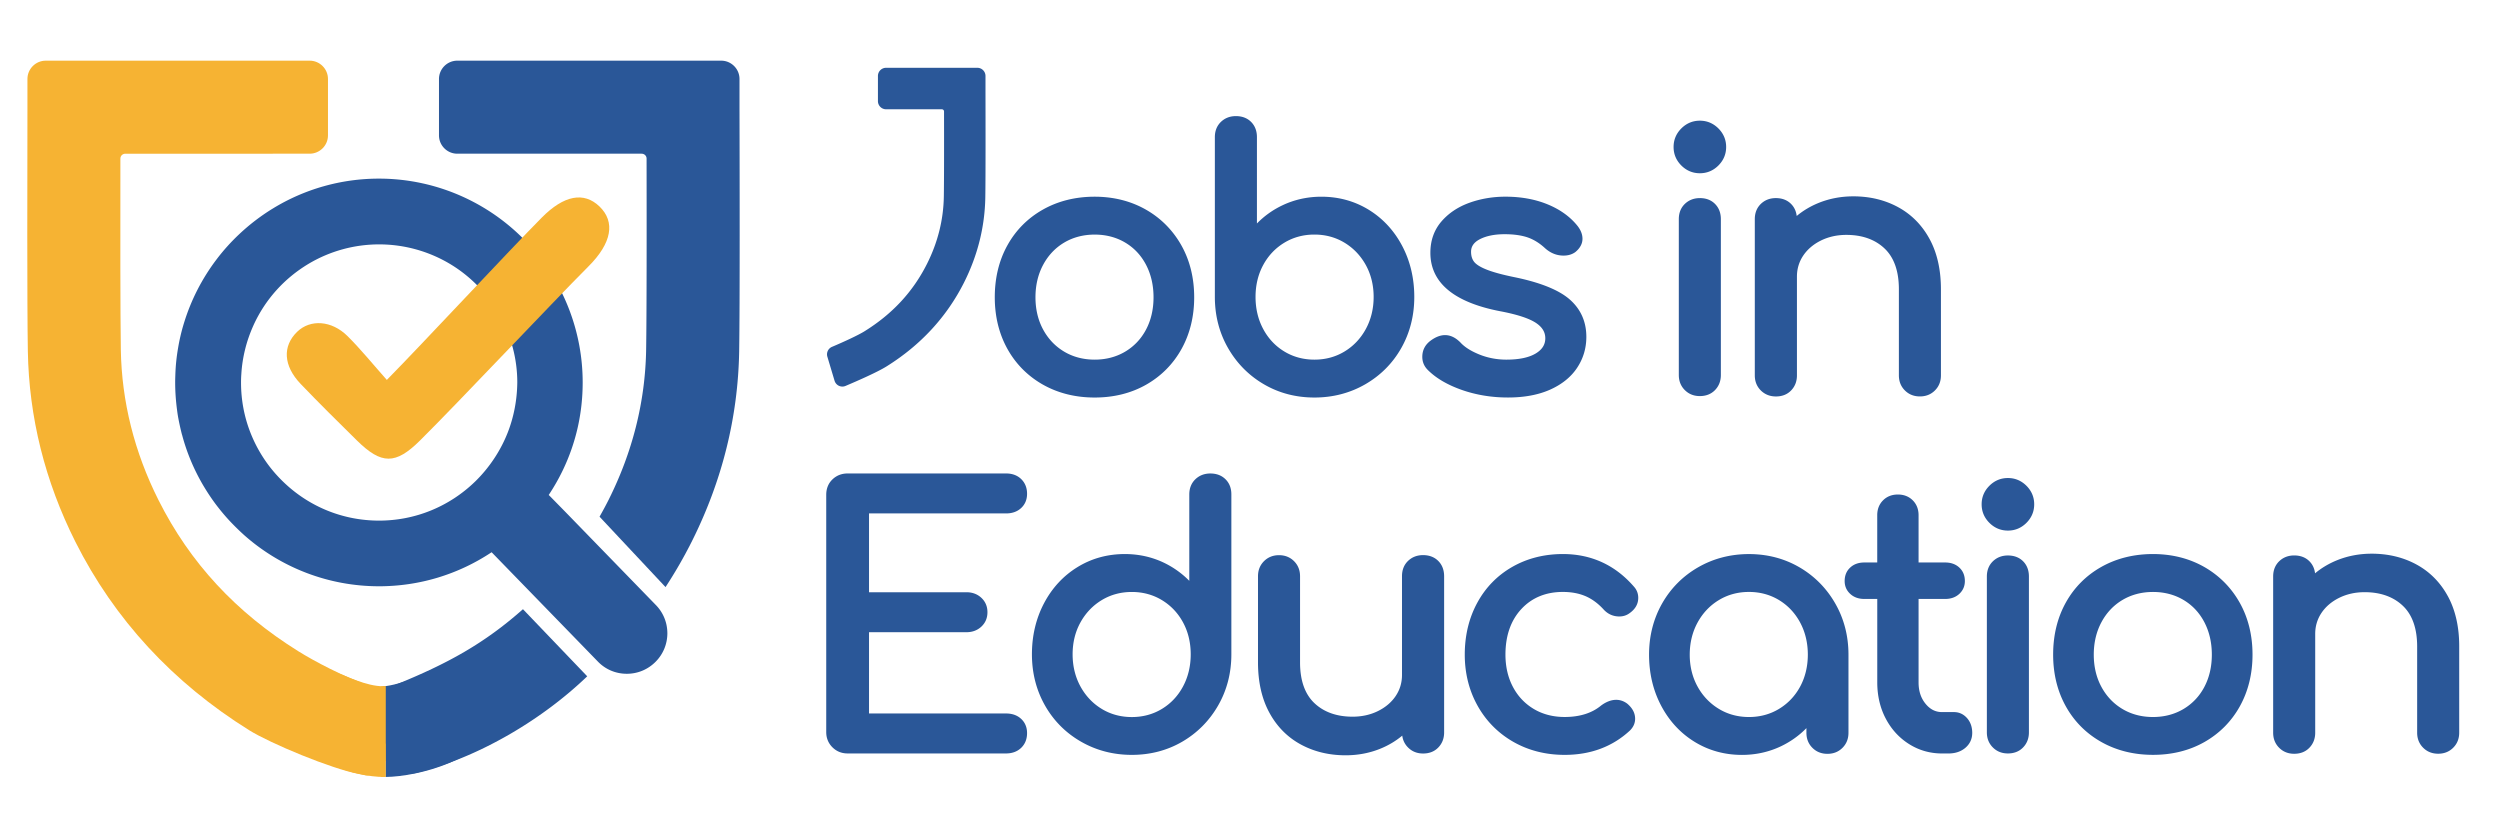 <svg xmlns="http://www.w3.org/2000/svg" xml:space="preserve" id="Layer_1" x="0" y="0" version="1.1" viewBox="0 0 841.89 279"><style>.st0{fill:#2a5798}.st1{fill:#f6b333}</style><path d="M338.79 172.9c2.08 0 3.79-.61 5.09-1.82 1.32-1.23 1.99-2.84 1.99-4.79 0-2.02-.67-3.69-1.98-4.96-1.3-1.26-3.02-1.89-5.11-1.89h-53.34c-2.01 0-3.73.68-5.11 2.01-1.39 1.34-2.09 3.09-2.09 5.19v79.89c0 2.02.7 3.74 2.08 5.12 1.38 1.38 3.1 2.08 5.12 2.08h53.34c2.09 0 3.8-.64 5.11-1.89 1.31-1.27 1.98-2.93 1.98-4.96 0-1.95-.67-3.56-1.99-4.79-1.3-1.21-3.01-1.82-5.09-1.82h-46.14V212.9h32.8c2 0 3.69-.63 5.03-1.88 1.36-1.27 2.05-2.9 2.05-4.85 0-1.95-.69-3.58-2.05-4.85-1.34-1.25-3.03-1.88-5.03-1.88h-32.8V172.9h46.14zm73.92-11.49c-1.3-1.3-3.03-1.96-5.12-1.96-2.01 0-3.71.66-5.05 1.95-1.35 1.31-2.04 3.03-2.04 5.13v29.07c-2.46-2.5-5.31-4.54-8.5-6.08-4.06-1.95-8.5-2.94-13.21-2.94-5.84 0-11.21 1.48-15.96 4.41-4.75 2.92-8.53 7.01-11.24 12.15-2.7 5.13-4.08 10.91-4.08 17.2 0 6.3 1.48 12.09 4.39 17.22 2.91 5.14 7 9.25 12.14 12.2 5.13 2.95 10.89 4.45 17.11 4.45 6.22 0 11.94-1.5 17-4.45 5.06-2.95 9.12-7.05 12.07-12.19 2.95-5.14 4.45-10.93 4.45-17.23v-53.81c.01-2.1-.65-3.82-1.96-5.12zm-14.32 69.76c-1.71 3.2-4.1 5.74-7.11 7.56-3 1.82-6.41 2.74-10.13 2.74-3.72 0-7.13-.92-10.13-2.74-3.01-1.82-5.42-4.37-7.17-7.56-1.75-3.21-2.64-6.85-2.64-10.82 0-3.97.89-7.59 2.64-10.75s4.16-5.69 7.17-7.51c3-1.82 6.41-2.74 10.13-2.74 3.72 0 7.12.92 10.13 2.74 3.01 1.82 5.4 4.34 7.11 7.5 1.72 3.17 2.59 6.79 2.59 10.76 0 3.96-.87 7.61-2.59 10.82zm85.95-42.27c-1.3-1.3-3.03-1.96-5.12-1.96-2.01 0-3.71.66-5.05 1.95-1.35 1.3-2.04 3.03-2.04 5.13v33.28c0 2.6-.71 4.98-2.12 7.08-1.42 2.11-3.43 3.82-5.96 5.07-2.55 1.26-5.43 1.9-8.56 1.9-5.35 0-9.69-1.55-12.89-4.6-3.19-3.04-4.8-7.64-4.8-13.68v-29.03c0-2.01-.68-3.72-2.02-5.06-1.34-1.34-3.05-2.02-5.06-2.02-2.02 0-3.72.68-5.06 2.02-1.34 1.34-2.02 3.04-2.02 5.06v29.03c0 6.52 1.27 12.19 3.79 16.85 2.52 4.69 6.08 8.31 10.58 10.76 4.46 2.44 9.56 3.67 15.14 3.67 4.05 0 7.92-.72 11.49-2.14 2.81-1.12 5.35-2.62 7.58-4.48.2 1.56.86 2.9 1.96 4 1.34 1.34 3.04 2.02 5.06 2.02 2.1 0 3.83-.68 5.13-2.04 1.29-1.34 1.95-3.04 1.95-5.05v-52.63c-.01-2.1-.67-3.82-1.98-5.13zm41.97 10.44c2.83 0 5.37.47 7.55 1.39 2.17.92 4.21 2.4 6.05 4.39 1.46 1.65 3.28 2.48 5.4 2.48 1.24 0 2.36-.34 3.32-1.01 2.03-1.39 3.06-3.15 3.06-5.25 0-1.44-.49-2.72-1.44-3.77-6.32-7.29-14.37-10.99-23.94-10.99-6.29 0-12.03 1.46-17.05 4.33-5.03 2.88-9 6.95-11.79 12.1-2.79 5.13-4.2 11-4.2 17.44 0 6.29 1.45 12.09 4.32 17.22 2.87 5.14 6.92 9.23 12.03 12.15 5.1 2.91 10.91 4.39 17.29 4.39 8.73 0 16.13-2.76 22-8.22 1.15-1.15 1.73-2.47 1.73-3.94 0-1.89-.88-3.6-2.67-5.1-2.52-1.89-5.63-1.68-8.76.62-3.09 2.58-7.23 3.88-12.3 3.88-3.88 0-7.37-.9-10.37-2.68-3-1.78-5.37-4.28-7.04-7.43-1.68-3.17-2.53-6.84-2.53-10.89 0-6.38 1.81-11.55 5.38-15.38 3.54-3.8 8.24-5.73 13.96-5.73zm79.66-8.3c-5.06-2.95-10.78-4.45-17-4.45-6.22 0-11.98 1.5-17.11 4.45-5.14 2.96-9.22 7.06-12.14 12.2-2.91 5.14-4.39 10.93-4.39 17.22 0 6.29 1.37 12.07 4.08 17.2 2.71 5.14 6.49 9.23 11.24 12.15s10.12 4.41 15.96 4.41c4.7 0 9.14-.99 13.21-2.94 3.2-1.54 6.05-3.57 8.5-6.08v1.58c0 2.02.68 3.72 2.02 5.06 1.34 1.34 3.04 2.02 5.06 2.02 2.02 0 3.72-.68 5.06-2.02 1.34-1.34 2.02-3.04 2.02-5.06v-26.32c0-6.29-1.5-12.09-4.45-17.23-2.94-5.14-7-9.24-12.06-12.19zm.24 40.18c-1.71 3.16-4.1 5.68-7.11 7.5-3 1.82-6.41 2.74-10.13 2.74-3.72 0-7.13-.92-10.13-2.74-3.01-1.82-5.43-4.35-7.17-7.51-1.75-3.17-2.64-6.79-2.64-10.75 0-3.97.89-7.61 2.64-10.82 1.75-3.2 4.16-5.74 7.17-7.56 3-1.82 6.41-2.74 10.13-2.74 3.72 0 7.12.92 10.13 2.74 3 1.82 5.39 4.36 7.11 7.56 1.72 3.21 2.59 6.86 2.59 10.83-.01 3.96-.88 7.58-2.59 10.75zm56.19 10.59c-1.19-1.33-2.67-2.01-4.39-2.01H654c-2.2 0-4.01-.91-5.55-2.79-1.59-1.94-2.36-4.31-2.36-7.23V201.7h8.97c1.92 0 3.51-.57 4.74-1.7 1.24-1.15 1.88-2.6 1.88-4.32 0-1.88-.63-3.41-1.88-4.56-1.22-1.13-2.82-1.7-4.74-1.7h-8.97v-15.93c0-2.01-.66-3.7-1.96-5-1.3-1.3-2.99-1.96-5-1.96-2.02 0-3.7.66-5 1.96-1.3 1.3-1.96 2.99-1.96 5v15.93h-4.36c-1.92 0-3.52.57-4.73 1.7-1.25 1.15-1.88 2.68-1.88 4.56 0 1.72.63 3.17 1.88 4.32 1.22 1.13 2.81 1.7 4.74 1.7h4.36v28.08c0 4.48.95 8.58 2.84 12.18 1.89 3.61 4.53 6.51 7.87 8.61 3.34 2.11 7.09 3.17 11.13 3.17h2.12c2.3 0 4.22-.64 5.7-1.9 1.54-1.31 2.32-3.01 2.32-5.06-.01-2-.6-3.66-1.76-4.97zm13.78-80.83c-2.41 0-4.51.88-6.24 2.61-1.73 1.73-2.61 3.83-2.61 6.24s.88 4.51 2.61 6.24c1.73 1.73 3.83 2.61 6.24 2.61s4.51-.88 6.24-2.61c1.73-1.73 2.61-3.83 2.61-6.24s-.88-4.51-2.61-6.24c-1.74-1.73-3.84-2.61-6.24-2.61zm0 26.08c-2.01 0-3.71.66-5.05 1.95-1.35 1.31-2.04 3.03-2.04 5.13v52.51c0 2.02.68 3.72 2.02 5.06 1.34 1.34 3.04 2.02 5.06 2.02 2.1 0 3.83-.68 5.13-2.04 1.29-1.34 1.95-3.04 1.95-5.05v-52.51c0-2.09-.66-3.81-1.96-5.12-1.3-1.29-3.02-1.95-5.11-1.95zm66.08 3.85c-5.06-2.87-10.86-4.33-17.22-4.33-6.45 0-12.3 1.46-17.4 4.33-5.11 2.88-9.14 6.93-11.97 12.03-2.83 5.09-4.26 10.98-4.26 17.51 0 6.45 1.43 12.3 4.26 17.39 2.84 5.11 6.87 9.16 11.97 12.03 5.09 2.87 10.95 4.33 17.4 4.33 6.45 0 12.29-1.46 17.34-4.33 5.06-2.88 9.07-6.92 11.91-12.03 2.83-5.1 4.26-10.95 4.26-17.39 0-6.53-1.46-12.42-4.33-17.52-2.87-5.09-6.9-9.14-11.96-12.02zm.06 40.44c-1.67 3.15-4.04 5.65-7.04 7.43-3.01 1.78-6.46 2.68-10.25 2.68-3.8 0-7.25-.9-10.25-2.68-3-1.78-5.39-4.28-7.1-7.44-1.72-3.17-2.59-6.83-2.59-10.88 0-4.05.87-7.73 2.59-10.94 1.71-3.19 4.1-5.71 7.1-7.49 3.01-1.78 6.46-2.68 10.26-2.68s7.25.9 10.25 2.68c3 1.78 5.36 4.29 7.03 7.48 1.68 3.21 2.53 6.9 2.53 10.95 0 4.05-.85 7.71-2.53 10.89zm82.07-30.46c-2.53-4.69-6.09-8.31-10.58-10.76-4.46-2.44-9.56-3.67-15.14-3.67-4.05 0-7.91.72-11.49 2.14-2.81 1.12-5.35 2.62-7.57 4.47-.19-1.62-.83-2.98-1.9-4.06-1.3-1.3-3.03-1.96-5.12-1.96-2.01 0-3.71.66-5.05 1.95-1.35 1.31-2.04 3.03-2.04 5.13v52.63c0 2.02.68 3.72 2.02 5.06 1.34 1.34 3.04 2.02 5.06 2.02 2.1 0 3.83-.68 5.13-2.04 1.29-1.34 1.95-3.04 1.95-5.05v-33.28c0-2.6.71-4.98 2.12-7.08 1.42-2.11 3.43-3.82 5.96-5.07 2.56-1.26 5.43-1.9 8.56-1.9 5.35 0 9.69 1.55 12.89 4.6 3.19 3.04 4.8 7.65 4.8 13.69v29.03c0 2.02.68 3.72 2.02 5.06 1.34 1.34 3.04 2.02 5.06 2.02 2.02 0 3.72-.68 5.06-2.02 1.34-1.34 2.02-3.04 2.02-5.06v-29.03c.02-6.48-1.25-12.15-3.76-16.82zM331.87 30.41v-4.83c0-1.52-1.23-2.75-2.75-2.75H298.4c-1.52 0-2.75 1.23-2.75 2.75v8.47c0 1.52 1.23 2.75 2.75 2.75h18.76c.42 0 .75.32.75.73.02 10.18.02 23.42-.07 28.69-.13 7.79-2.03 15.4-5.66 22.62-4.74 9.42-11.61 16.84-21.02 22.7-2.24 1.4-7.15 3.64-10.98 5.26a2.75 2.75 0 0 0-1.56 3.32l2.42 8.09c.23.75.76 1.38 1.47 1.71.37.17.76.26 1.16.26.36 0 .73-.07 1.07-.22 3.81-1.61 10.66-4.6 13.81-6.57 11.48-7.16 20.27-16.67 26.11-28.28 4.58-9.11 6.99-18.76 7.15-28.67.12-6.91.08-27.5.06-36.03zm19.37 99.13c5.09 2.87 10.95 4.33 17.4 4.33 6.45 0 12.29-1.46 17.34-4.33 5.06-2.88 9.07-6.92 11.91-12.03 2.83-5.1 4.26-10.95 4.26-17.39 0-6.53-1.46-12.42-4.33-17.52-2.88-5.1-6.9-9.15-11.97-12.03-5.06-2.87-10.86-4.33-17.22-4.33-6.45 0-12.3 1.46-17.4 4.33-5.11 2.88-9.14 6.93-11.97 12.03-2.83 5.09-4.26 10.98-4.26 17.51 0 6.45 1.43 12.3 4.26 17.39 2.85 5.11 6.88 9.16 11.98 12.04zm.05-40.37c1.71-3.19 4.1-5.71 7.1-7.49 3.01-1.78 6.46-2.68 10.26-2.68s7.25.9 10.25 2.68c3 1.78 5.36 4.29 7.03 7.48 1.68 3.21 2.53 6.9 2.53 10.95 0 4.05-.85 7.72-2.53 10.89-1.67 3.15-4.04 5.65-7.04 7.43-3.01 1.78-6.46 2.68-10.25 2.68-3.8 0-7.25-.9-10.25-2.68-3-1.78-5.39-4.28-7.1-7.44-1.72-3.17-2.59-6.83-2.59-10.88 0-4.05.87-7.73 2.59-10.94zm91.34 44.7c6.22 0 11.98-1.5 17.11-4.45 5.14-2.96 9.23-7.06 12.14-12.2 2.91-5.13 4.39-10.93 4.39-17.22 0-6.28-1.37-12.07-4.08-17.2-2.71-5.14-6.5-9.23-11.24-12.15-4.75-2.92-10.12-4.41-15.96-4.41-4.7 0-9.15.99-13.21 2.94-3.2 1.53-6.05 3.57-8.5 6.08V46.18c0-2.09-.66-3.81-1.96-5.12-1.3-1.3-3.03-1.96-5.12-1.96-2.01 0-3.71.66-5.05 1.95-1.35 1.31-2.04 3.03-2.04 5.13v53.81c0 6.3 1.5 12.09 4.45 17.23 2.95 5.14 7.01 9.24 12.07 12.19 5.06 2.96 10.78 4.46 17 4.46zm-19.82-33.88c0-3.97.87-7.59 2.59-10.76 1.71-3.16 4.1-5.68 7.11-7.5 3-1.82 6.41-2.74 10.13-2.74 3.72 0 7.12.92 10.13 2.74 3.01 1.82 5.42 4.35 7.17 7.51 1.75 3.17 2.64 6.79 2.64 10.75 0 3.97-.89 7.61-2.64 10.82-1.75 3.2-4.16 5.75-7.17 7.56-3 1.82-6.41 2.74-10.13 2.74-3.72 0-7.13-.92-10.13-2.74-3.01-1.82-5.4-4.36-7.11-7.56-1.72-3.2-2.59-6.84-2.59-10.82zm99.14 31.25c3.98-1.77 7.06-4.24 9.13-7.35 2.08-3.12 3.13-6.63 3.13-10.44 0-5.18-1.93-9.46-5.74-12.73-3.7-3.17-10-5.67-18.71-7.43-4.09-.85-7.24-1.72-9.37-2.6-2.01-.82-3.37-1.7-4.03-2.6-.65-.88-.97-1.97-.97-3.32 0-1.79.95-3.16 2.91-4.19 2.16-1.13 4.99-1.71 8.41-1.71 3.01 0 5.6.36 7.68 1.06 2.05.7 4.03 1.91 5.88 3.62 1.85 1.67 3.95 2.52 6.26 2.52 1.56 0 2.88-.39 3.98-1.19 1.59-1.31 2.4-2.82 2.4-4.48 0-1.5-.6-3-1.77-4.45-2.47-3.04-5.84-5.45-10.04-7.16-4.16-1.7-8.92-2.56-14.15-2.56-4.27 0-8.36.7-12.16 2.07-3.86 1.4-7.02 3.53-9.42 6.33-2.44 2.86-3.68 6.39-3.68 10.49 0 10.06 7.91 16.68 23.52 19.69 5.66 1.07 9.69 2.39 12 3.91 2.14 1.42 3.18 3.11 3.18 5.19 0 2.14-1.05 3.81-3.2 5.11-2.3 1.39-5.63 2.09-9.89 2.09-3.23 0-6.31-.59-9.16-1.75-2.83-1.15-4.96-2.51-6.37-4.07-2.91-2.91-6.23-3.36-10.01-.57-1.85 1.38-2.79 3.22-2.79 5.45 0 1.7.62 3.19 1.85 4.41 2.77 2.78 6.64 5.04 11.49 6.74 4.81 1.68 10.01 2.54 15.46 2.54 5.48.01 10.25-.88 14.18-2.62zm50.49-72.9c2.41 0 4.51-.88 6.24-2.61 1.73-1.73 2.61-3.83 2.61-6.24s-.88-4.51-2.61-6.24c-1.74-1.73-3.84-2.61-6.24-2.61-2.41 0-4.51.88-6.24 2.61-1.73 1.73-2.61 3.83-2.61 6.24s.88 4.51 2.61 6.24c1.73 1.73 3.83 2.61 6.24 2.61zm0 8.37c-2.01 0-3.71.66-5.05 1.95-1.35 1.3-2.04 3.03-2.04 5.13v52.51c0 2.02.68 3.72 2.02 5.06 1.34 1.34 3.04 2.02 5.06 2.02 2.1 0 3.83-.69 5.13-2.04 1.29-1.34 1.95-3.04 1.95-5.05V73.8c0-2.09-.66-3.81-1.96-5.12-1.29-1.31-3.02-1.97-5.11-1.97zm25.61 66.8c2.1 0 3.83-.68 5.13-2.04 1.29-1.34 1.95-3.04 1.95-5.05V93.15c0-2.6.71-4.98 2.12-7.08 1.42-2.11 3.43-3.82 5.96-5.07 2.56-1.26 5.43-1.9 8.56-1.9 5.35 0 9.69 1.55 12.89 4.6 3.19 3.04 4.8 7.65 4.8 13.69v29.03c0 2.02.68 3.72 2.02 5.06 1.34 1.34 3.04 2.02 5.06 2.02 2.02 0 3.72-.68 5.06-2.02 1.34-1.34 2.02-3.04 2.02-5.06V97.4c0-6.52-1.27-12.19-3.79-16.85-2.53-4.69-6.09-8.31-10.58-10.76-4.46-2.44-9.56-3.67-15.14-3.67-4.05 0-7.91.72-11.49 2.14-2.81 1.12-5.35 2.62-7.57 4.47-.19-1.62-.83-2.98-1.9-4.06-1.3-1.3-3.03-1.96-5.12-1.96-2.01 0-3.71.66-5.05 1.95-1.35 1.31-2.04 3.03-2.04 5.13v52.63c0 2.02.68 3.72 2.02 5.06 1.37 1.35 3.07 2.03 5.09 2.03zm-377.22 70.2-30.55-31.44-5.11-5.21c-.12-.12-.25-.25-.39-.37 1.8-2.72 3.43-5.57 4.83-8.51 4.39-9.2 6.61-19.09 6.61-29.4 0-16.57-6-32.57-16.89-45.06-13.06-14.98-31.91-23.57-51.71-23.57-12.68 0-25.06 3.5-35.81 10.11a69.295 69.295 0 0 0-11.2 8.56 67.687 67.687 0 0 0-7.71 8.57 68.703 68.703 0 0 0-10.93 21.35 64.55 64.55 0 0 0-2.02 8.57c-.5 2.93-.79 5.73-.89 8.57-.03.96-.07 1.95-.07 2.91 0 3.01.22 6.18.65 9.41.15 1.23.37 2.52.69 4.07.25 1.2.53 2.47.87 3.79.02.15.07.27.11.36 1.54 5.84 3.9 11.51 7.01 16.85 1.67 2.82 3.33 5.28 5.07 7.5 1.53 1.96 2.96 3.61 4.35 5.07 1.37 1.43 2.8 2.84 4.28 4.18a68.378 68.378 0 0 0 45.61 17.41c13.55 0 26.64-3.96 37.92-11.46.07.07.14.15.22.22l35.61 36.64c2.56 2.63 6 4.07 9.71 4.07 3.6 0 6.99-1.39 9.56-3.92 2.6-2.55 4.05-5.96 4.09-9.61.02-3.65-1.37-7.08-3.91-9.66zM174.2 128.8c-.07 5.86-1.14 11.5-3.18 16.76-2.4 6.16-6.19 11.88-10.96 16.55-8.76 8.52-20.27 13.21-32.41 13.21-12.17 0-23.68-4.69-32.41-13.21-4.82-4.68-8.5-10.25-10.96-16.55-2.06-5.31-3.11-10.95-3.11-16.75 0-.95.03-1.86.1-2.82.16-2.76.58-5.54 1.26-8.28.66-2.72 1.6-5.43 2.88-8.27 3.93-8.59 10.34-15.72 18.54-20.62a46.409 46.409 0 0 1 23.74-6.52c8.36 0 16.57 2.26 23.74 6.52 14.05 8.36 22.77 23.68 22.77 39.98z" class="st0"/><path d="M130.27 127.94c12.37-12.58 41.01-43.39 52.17-54.66 7.49-7.56 14.19-8.79 19.43-3.76 5.42 5.22 4.15 12.33-3.65 20.14-13.06 13.09-43.65 45.67-56.79 58.69-8.24 8.17-12.96 8.13-21.24-.02-6.38-6.29-12.76-12.58-18.95-19.05-5.84-6.1-6.16-12.71-1.17-17.55 4.41-4.28 11.59-3.88 16.97 1.46 4.46 4.43 8.43 9.35 13.23 14.75z" class="st1"/><path d="M249.03 37.43V26.6c0-3.4-2.77-6.17-6.17-6.17H154a6.18 6.18 0 0 0-6.17 6.17v18.99c0 3.4 2.77 6.17 6.17 6.17h62.06c.94 0 1.68.72 1.68 1.64.04 22.82.04 52.5-.15 64.33-.28 17.46-4.56 34.52-12.7 50.71-.95 1.89-1.96 3.74-2.99 5.56l22.22 23.71c3.18-4.87 6.11-9.93 8.76-15.19 10.28-20.44 15.67-42.06 16.04-64.28.25-15.53.16-61.69.11-80.81zm-72.92 167.72c-12.94 11.47-25.25 18.32-43.18 25.56 0 0 .01 1.61.01 7.53l-.11 19.2c0 2.1-.4 3.2 1.35 3.26 4.39.1 5.51-.25 8.97-1.21 19.28-5.34 39.63-17.35 54.6-31.74l-21.64-22.6z" class="st0"/><path d="m129.82 250.4.01 11.25c11.25-.12 32.99-5.97 37.37-18.79 3.56-10.44-25.51 6.74-37.38 7.54z" class="st0"/><path d="m128.9 231.15.89 25.15c11.25-.12 33.03-19.97 37.4-32.79 3.57-10.44-26.42 6.85-38.29 7.64z" class="st0"/><path d="M9.24 37.43V26.6c0-3.4 2.77-6.17 6.17-6.17h88.87c3.4 0 6.17 2.77 6.17 6.17v18.99c0 3.4-2.77 6.17-6.17 6.17H42.22c-.94 0-1.68.72-1.68 1.64-.04 22.82-.04 52.5.15 64.33.28 17.46 4.56 34.52 12.7 50.71 10.62 21.11 26.03 37.76 47.12 50.9 5.03 3.14 15.44 8.76 24.63 11.8 2.98.99 3.57 4.23 3.79 7.44l-.01 18.86c-.8 1.69-1.42 2.36-3.01 3.11-.82.39-1.71.62-2.6.58-.35-.02-1.57-.33-2.39-.48-9.33-1.72-29.91-10.32-36.97-14.72-25.75-16.05-45.44-37.38-58.53-63.41-10.28-20.44-15.67-42.06-16.04-64.28-.27-15.53-.19-61.69-.14-80.81z" class="st1"/><path d="M129.83 250.4c-.27.02-.53.04-.78.04-11.29 0-26.21-13.33-26.21-2.04 0 7.34 16.11 13.26 26.67 13.26.1 0 .22 0 .32-.01V250.4z" class="st1"/><path d="M129.83 231.06c-.27.02-.53.04-.78.04-11.29 0-26.21-13.33-26.21-2.04 0 7.34 16.11 27.26 26.67 27.26.1 0 .32.72.32-.01v-25.25z" class="st1"/><path d="M129.83 261.64h-1.28c-.19 0-.34-.15-.34-.34v-29.85c0-.19.15-.29.34-.34l1.28-.06v30.59z" class="st1"/></svg>